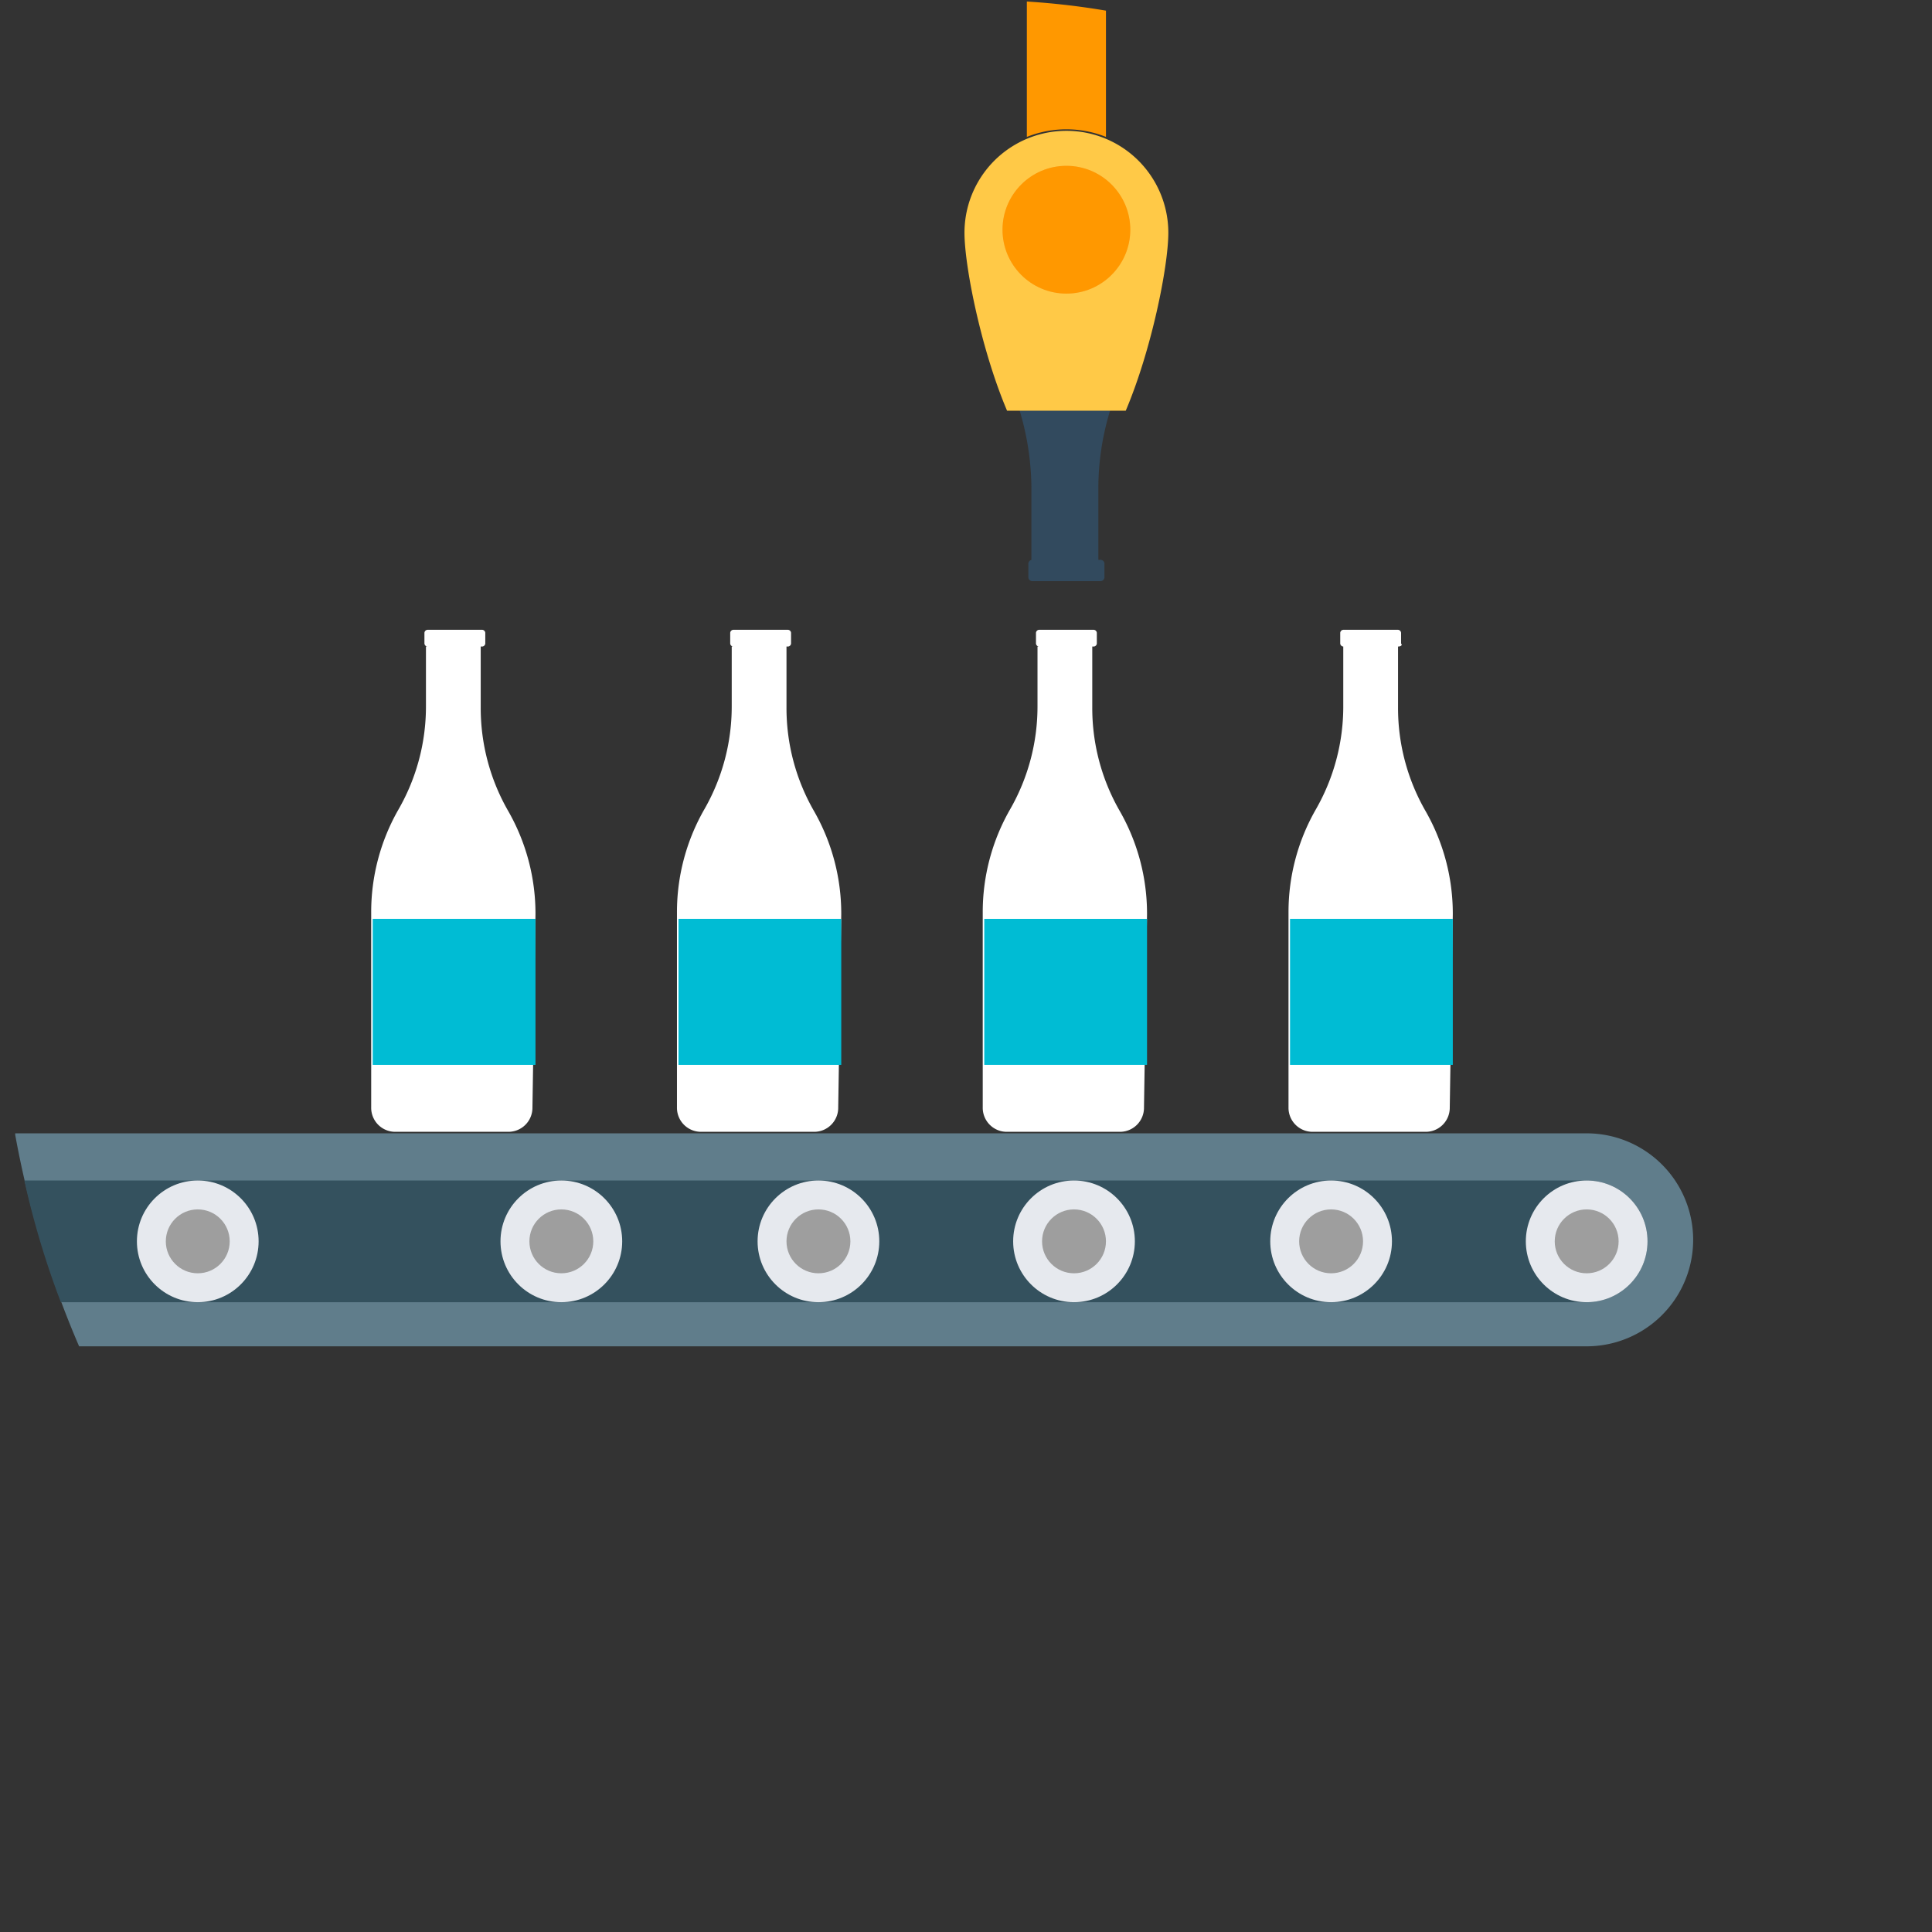 <svg xmlns="http://www.w3.org/2000/svg" id="Layer_1" data-name="Layer 1" viewBox="0 0 508 508"><rect x="0" y="0" width="508" height="508" fill="#333333" stroke="none"/><defs><style>.cls-1{fill:none;}.cls-2{fill:#ff9800;}.cls-3{fill:#607d8b;}.cls-4{fill:#34515e;}.cls-5{fill:#e6e9ee;}.cls-6{fill:#9e9e9e;}.cls-7{fill:#fff;}.cls-8{fill:#00bcd4;}.cls-9{fill:#324a5e;}.cls-10{fill:#ffc947;}.cls-11{fill:#f9b54c;}</style></defs><title>manufacturing-01</title><circle class="cls-1" cx="254" cy="254" r="254"></circle><path class="cls-2" d="M290.8,2.8V36A28,28,0,0,0,270,36V.4A196.48,196.48,0,0,1,290.8,2.8Z"></path><path class="cls-1" d="M20.8,354c38.8,90.4,128.8,154,233.6,154S448.8,444.8,488,354Z"></path><path class="cls-3" d="M4,298.4A256,256,0,0,0,20.8,354H417.2a28,28,0,1,0,0-56H4Z"></path><path class="cls-4" d="M417.2,310.4H6.4a227.33,227.33,0,0,0,9.6,32H417.2a16,16,0,0,0,0-32Z"></path><circle class="cls-5" cx="417.2" cy="326.4" r="16"></circle><circle class="cls-6" cx="417.2" cy="326.4" r="8.4"></circle><circle class="cls-5" cx="350" cy="326.4" r="16"></circle><circle class="cls-6" cx="350" cy="326.4" r="8.4"></circle><circle class="cls-5" cx="282.4" cy="326.4" r="16"></circle><circle class="cls-6" cx="282.4" cy="326.4" r="8.4"></circle><circle class="cls-5" cx="215.2" cy="326.4" r="16"></circle><circle class="cls-6" cx="215.2" cy="326.4" r="8.4"></circle><circle class="cls-5" cx="147.6" cy="326.4" r="16"></circle><circle class="cls-6" cx="147.6" cy="326.4" r="8.4"></circle><circle class="cls-5" cx="52" cy="326.4" r="16"></circle><circle class="cls-6" cx="52" cy="326.4" r="8.4"></circle><path class="cls-7" d="M382,240.4a54.31,54.31,0,0,0-7.2-27.2,54.31,54.31,0,0,1-7.2-27.2V170H353.2v15.6a54.31,54.31,0,0,1-7.2,27.2,54.31,54.31,0,0,0-7.2,27.2v51.2a6.32,6.32,0,0,0,6.24,6.4H374.8a6.32,6.32,0,0,0,6.4-6.24v-.16l.8-50.8ZM367.6,170H353.2a.86.86,0,0,1-.8-.8v-2.8a.86.86,0,0,1,.8-.8h14.4a.86.86,0,0,1,.8.8v2.8C368.8,169.6,368.4,170,367.6,170Z"></path><path class="cls-8" d="M339.2,241.6H382V280H339.2Z"></path><path class="cls-7" d="M301.6,240.4a54.31,54.31,0,0,0-7.2-27.2,54.31,54.31,0,0,1-7.2-27.2V170H272.8v15.6a54.31,54.31,0,0,1-7.2,27.2,54.31,54.31,0,0,0-7.2,27.2v51.2a6.32,6.32,0,0,0,6.24,6.4H294.4a6.32,6.32,0,0,0,6.4-6.24v-.16l.8-50.8Zm-14-70.4H273.2a.86.86,0,0,1-.8-.8v-2.8a.86.86,0,0,1,.8-.8h14.4a.86.86,0,0,1,.8.8v2.8A.86.86,0,0,1,287.6,170Z"></path><path class="cls-8" d="M258.8,241.6h42.8V280H258.8Z"></path><path class="cls-7" d="M221.2,240.4a54.31,54.31,0,0,0-7.2-27.2,54.31,54.31,0,0,1-7.2-27.2V170H192.4v15.6a54.31,54.31,0,0,1-7.2,27.2A54.31,54.31,0,0,0,178,240v51.2a6.32,6.32,0,0,0,6.24,6.4H214a6.32,6.32,0,0,0,6.4-6.24v-.16l.8-50.8Zm-14-70.4H192.8a.86.86,0,0,1-.8-.8v-2.8a.86.86,0,0,1,.8-.8h14.4a.86.86,0,0,1,.8.8v2.8A.86.86,0,0,1,207.2,170Z"></path><path class="cls-8" d="M178.4,241.6h42.8V280H178.4Z"></path><path class="cls-7" d="M140.8,240.4a54.31,54.31,0,0,0-7.2-27.2,54.31,54.31,0,0,1-7.2-27.2V170H112v15.6a54.31,54.31,0,0,1-7.2,27.2A54.31,54.31,0,0,0,97.6,240v51.2a6.32,6.32,0,0,0,6.24,6.4H133.6a6.32,6.32,0,0,0,6.4-6.24v-.16l.8-50.8Zm-14-70.4H112.4a.86.86,0,0,1-.8-.8v-2.8a.86.86,0,0,1,.8-.8h14.4a.86.86,0,0,1,.8.8v2.8A.86.86,0,0,1,126.8,170Z"></path><path class="cls-8" d="M98,241.6h42.8V280H98Z"></path><path class="cls-9" d="M292,107.6a69.88,69.88,0,0,0-3.2,20.4v19.2H271.2V128a72.36,72.36,0,0,0-3.2-20.4Zm-20.4,39.6h17.6a1.06,1.06,0,0,1,1.2.9,1.5,1.5,0,0,1,0,.3v3.2a1.06,1.06,0,0,1-.9,1.2H271.6a1.06,1.06,0,0,1-1.2-.9,1.5,1.5,0,0,1,0-.3v-3.2a1.06,1.06,0,0,1,.9-1.2Z"></path><path class="cls-10" d="M296,108c6.8-16,11.2-38,11.2-46.8a26.8,26.8,0,0,0-53.6,0c0,8.8,4.4,30.8,11.2,46.8Z"></path><circle class="cls-11" cx="280.4" cy="60.4" r="16.8"></circle><circle class="cls-2" cx="280.4" cy="60.4" r="16.8"></circle></svg>